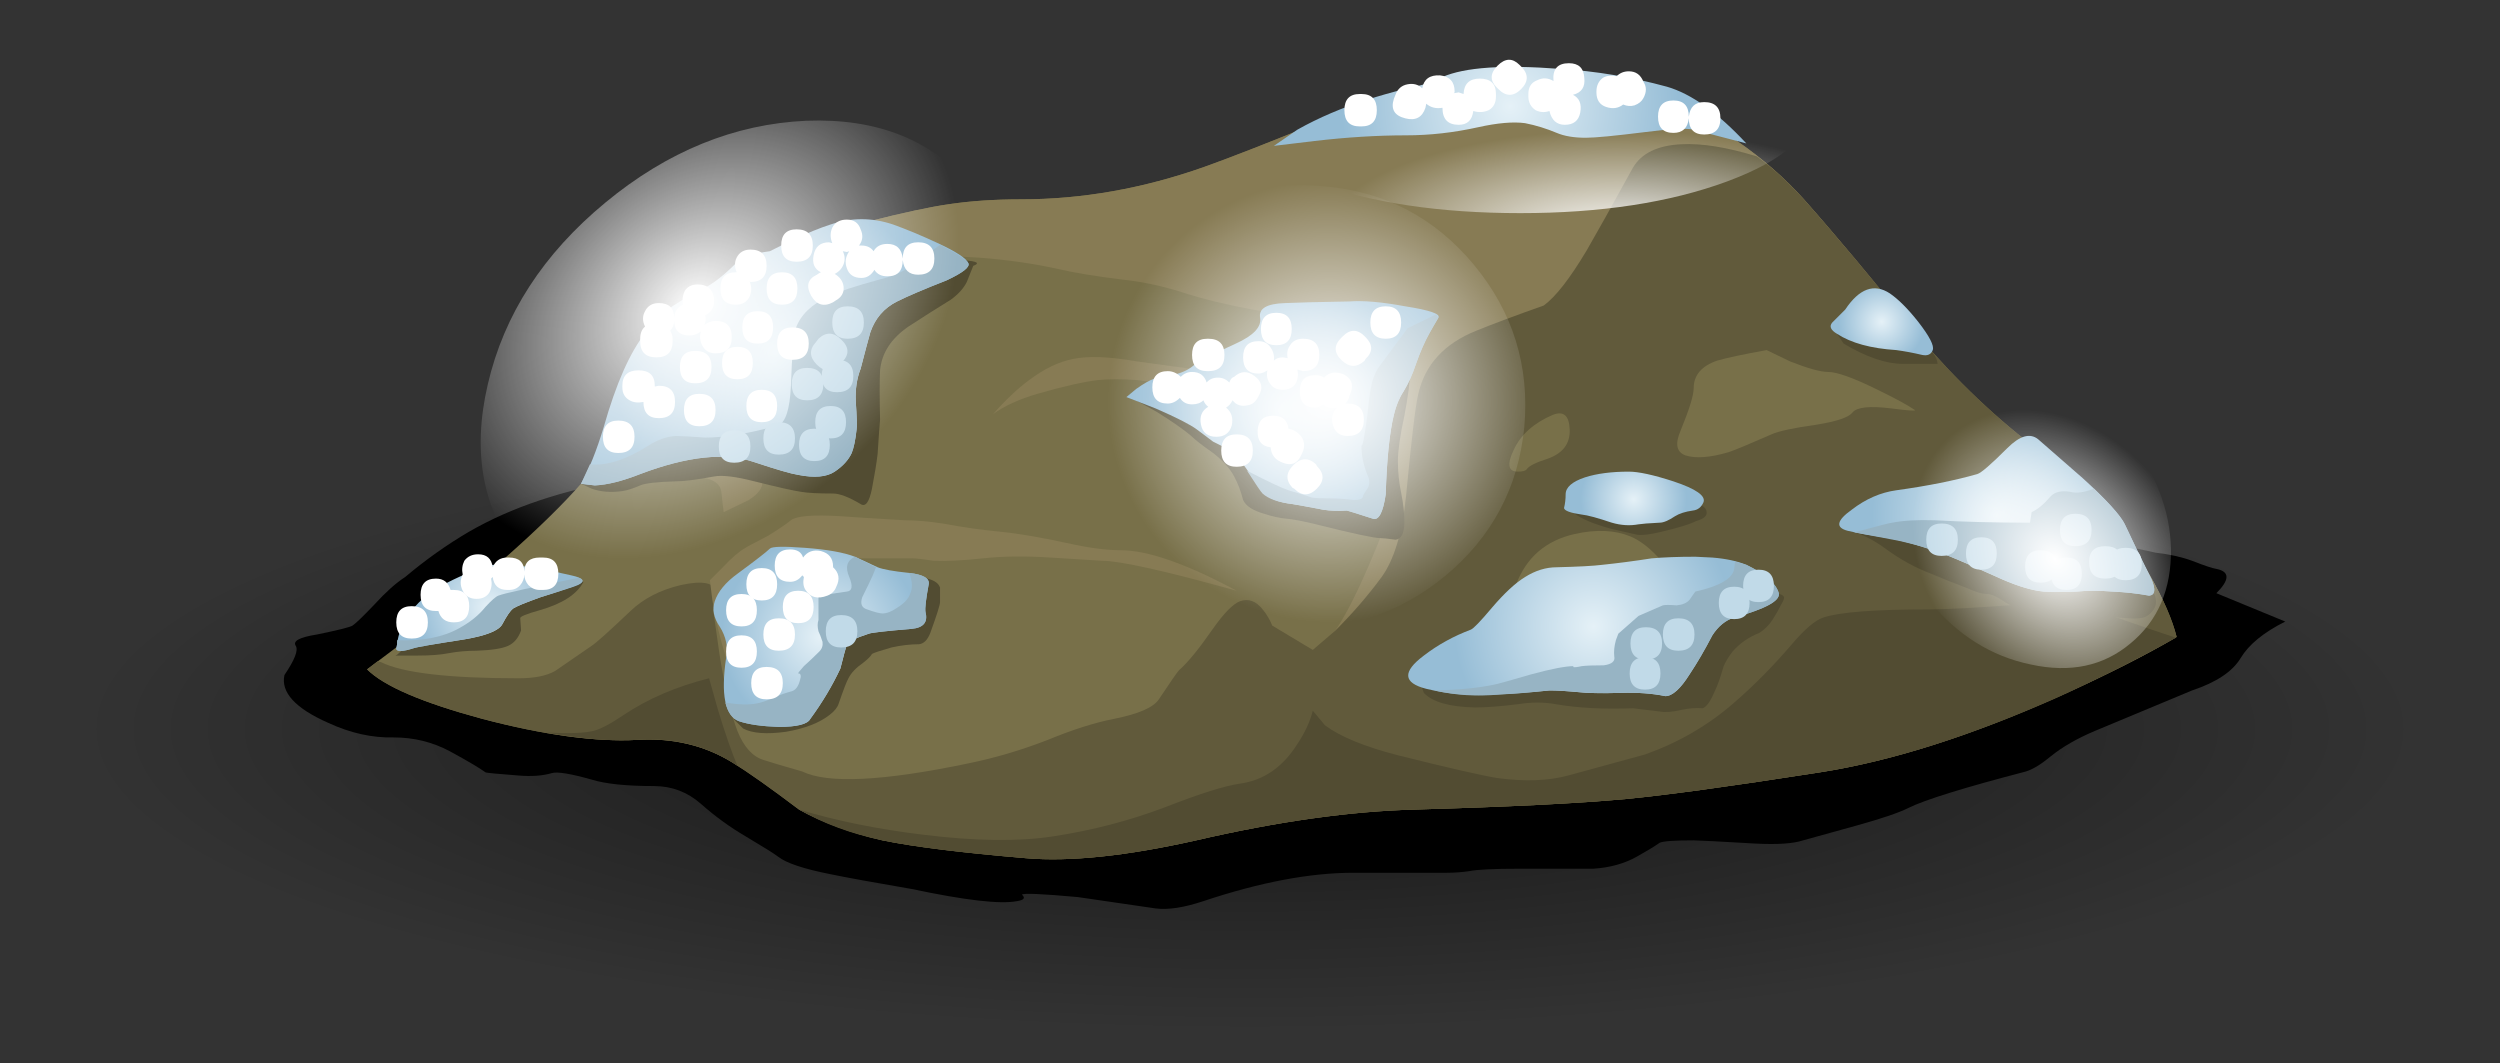 <?xml version="1.0" encoding="iso-8859-1"?>
<!-- Generator: Adobe Illustrator 15.1.0, SVG Export Plug-In . SVG Version: 6.00 Build 0)  -->
<!DOCTYPE svg PUBLIC "-//W3C//DTD SVG 1.1//EN" "http://www.w3.org/Graphics/SVG/1.1/DTD/svg11.dtd">
<svg version="1.1" id="flash0.ai" xmlns="http://www.w3.org/2000/svg" xmlns:xlink="http://www.w3.org/1999/xlink" x="0px" y="0px"
	 width="154.25px" height="65.6px" viewBox="0 0 154.25 65.6" style="enable-background:new 0 0 154.25 65.6;" xml:space="preserve"
	>
<rect x="0" y="0" width="154.25" height="65.6" fill="#333333" stroke="none"/>
<symbol  id="flash0.ai_x5F_17_x2F_Layer_114_x2F__x3C_Path_x3E_" viewBox="0 -41.25 154.25 41.25">
	<g id="Layer_1_2_">
		
			<radialGradient id="SVGID_1_" cx="77.125" cy="-20.625" r="72.322" gradientTransform="matrix(1 0 0 -0.258 0 -25.945)" gradientUnits="userSpaceOnUse">
			<stop  offset="0" style="stop-color:#000000;stop-opacity:0.62"/>
			<stop  offset="1" style="stop-color:#000000;stop-opacity:0"/>
		</radialGradient>
		<path style="fill-rule:evenodd;clip-rule:evenodd;fill:url(#SVGID_1_);" d="M154.25-20.65c0-5.7-7.533-10.567-22.6-14.6
			c-15.066-4-33.25-6-54.55-6c-21.3,0-39.467,2-54.5,6C7.533-31.217,0-26.35,0-20.65c0,5.7,7.533,10.566,22.6,14.6
			C37.633-2.017,55.8,0,77.1,0c21.3,0,39.483-2.017,54.55-6.05C146.717-10.083,154.25-14.95,154.25-20.65z"/>
	</g>
</symbol>
<symbol  id="flash0.ai_x5F_17_x2F_Layer_114_x2F__x3C_Path_x3E__x5F_0" viewBox="0.014 -27.28 123.486 27.265">
	<g id="Layer_1_3_">
		<path style="fill-rule:evenodd;clip-rule:evenodd;" d="M109.95-4.1c1.9-0.4,3.75-0.8,5.55-1.2c0.867-0.1,1.617-0.267,2.25-0.5
			c0.767-0.3,1.267-0.467,1.5-0.5c0.833-0.167,0.833-0.667,0-1.5l4.25-1.75c-1.333-0.667-2.25-1.417-2.75-2.25
			c-0.5-0.833-1.5-1.5-3-2l-6-2.5c-1.1-0.467-2-0.983-2.7-1.55c-0.6-0.5-1.117-0.816-1.55-0.95c-3.833-1-6.25-1.75-7.25-2.25
			c-0.6-0.3-1.683-0.667-3.25-1.1c-2.033-0.567-3.117-0.867-3.25-0.9c-0.6-0.2-1.567-0.267-2.9-0.2c-2.3,0.133-3.583,0.2-3.85,0.2
			c-1.2,0-1.9-0.05-2.1-0.15c-0.333-0.233-0.8-0.517-1.4-0.85c-0.767-0.434-1.667-0.684-2.7-0.75h-4.55c-1.6,0-2.633-0.05-3.1-0.15
			c-0.467-0.066-0.933-0.1-1.4-0.1H66c-2.667,0-5.75-0.583-9.25-1.75c-1.2-0.4-2.183-0.55-2.95-0.45l-4.8,0.7
			c-2.2,0.2-3.35,0.25-3.45,0.15c0.233-0.2,0.133-0.333-0.3-0.4c-1.033-0.2-3.2,0.05-6.5,0.75c-2.333,0.4-3.983,0.7-4.95,0.9
			c-1.7,0.333-2.8,0.7-3.3,1.1c-0.267,0.2-0.933,0.617-2,1.25c-0.967,0.566-1.883,1.233-2.75,2c-0.833,0.733-1.8,1.1-2.9,1.1
			c-1.7,0-2.983,0.133-3.85,0.4c-1.3,0.367-2.117,0.5-2.45,0.4c-0.566-0.167-1.25-0.217-2.05-0.15c-1.333,0.1-2.017,0.167-2.05,0.2
			c-0.367,0.267-1.1,0.7-2.2,1.3C9.183-16.983,8.033-16.7,6.8-16.7c-1.333-0.033-2.683,0.267-4.05,0.9
			c-2.033,0.9-2.933,1.883-2.7,2.95c0.633,0.934,0.867,1.533,0.7,1.8c-0.2,0.3,0.233,0.533,1.3,0.7c1.3,0.267,2.034,0.45,2.2,0.55
			C4.45-9.667,4.9-9.233,5.6-8.5c0.7,0.767,1.333,1.333,1.9,1.7c1.267,1.066,2.583,2,3.95,2.8c2.6,1.5,5.783,2.567,9.55,3.2
			c3.9,0.633,6.5,0.883,7.8,0.75c1.1-0.1,3.6-0.534,7.5-1.3c3.6-0.533,8.817-0.717,15.65-0.55C55.817-1.8,61.5-1.6,69-1.3
			c5.033,0.133,9.333,0.117,12.9-0.05c3-0.1,7.867-0.417,14.6-0.95C101.667-2.7,106.15-3.3,109.95-4.1z"/>
	</g>
</symbol>
<symbol  id="flash0.ai_x5F_17_x2F_Layer_114_x2F__x3C_Path_x3E__x5F_1" viewBox="0 -13.15 36 13.15">
	<g id="Layer_1_6_">
		
			<radialGradient id="SVGID_2_" cx="-50.758" cy="-16242.58" r="6.575" gradientTransform="matrix(0.002 -1 -2.738 -0.004 -44448.199 -130.454)" gradientUnits="userSpaceOnUse">
			<stop  offset="0" style="stop-color:#FFFFFF"/>
			<stop  offset="1" style="stop-color:#FFFFFF;stop-opacity:0"/>
		</radialGradient>
		<path style="fill-rule:evenodd;clip-rule:evenodd;fill:url(#SVGID_2_);" d="M18-13.15c-4.967,0-9.2,0.633-12.7,1.9
			C1.767-9.983,0-8.433,0-6.6c0,1.833,1.75,3.383,5.25,4.65C8.783-0.65,13.033,0,18,0c5,0,9.25-0.633,12.75-1.9S36-4.717,36-6.55
			c0-1.8-1.75-3.35-5.25-4.65C27.217-12.5,22.967-13.15,18-13.15z"/>
	</g>
</symbol>
<symbol  id="flash0.ai_x5F_17_x2F_Layer_114_x2F__x3C_Path_x3E__x5F_2" viewBox="0.027 -27.311 27.284 27.284">
	<g id="Layer_1_5_">
		
			<radialGradient id="SVGID_3_" cx="-3324.548" cy="-9215.1" r="13.636" gradientTransform="matrix(0.637 -0.771 -0.771 -0.637 -4971.941 -8446.595)" gradientUnits="userSpaceOnUse">
			<stop  offset="0" style="stop-color:#FFFFFF"/>
			<stop  offset="1" style="stop-color:#FFFFFF;stop-opacity:0"/>
		</radialGradient>
		<path style="fill-rule:evenodd;clip-rule:evenodd;fill:url(#SVGID_3_);" d="M22.35-24.15c-2.934-2.4-6.267-3.434-10-3.1
			c-3.733,0.367-6.8,2-9.2,4.9c-2.4,2.934-3.417,6.267-3.05,10c0.333,3.733,1.95,6.8,4.85,9.2c2.9,2.4,6.233,3.417,10,3.05
			c3.733-0.333,6.8-1.95,9.2-4.85c2.4-2.9,3.434-6.233,3.1-10C26.883-18.683,25.25-21.75,22.35-24.15z"/>
	</g>
</symbol>
<symbol  id="flash0.ai_x5F_17_x2F_Layer_114_x2F__x3C_Path_x3E__x5F_3" viewBox="-0.041 -31.119 32.808 31.133">
	<g id="Layer_1_4_">
		
			<radialGradient id="SVGID_4_" cx="-3321.259" cy="-9215.147" r="13.632" gradientTransform="matrix(0.637 -0.771 -1.017 -0.841 -7243.028 -10322.035)" gradientUnits="userSpaceOnUse">
			<stop  offset="0" style="stop-color:#FFFFFF"/>
			<stop  offset="1" style="stop-color:#FFFFFF;stop-opacity:0"/>
		</radialGradient>
		<path style="fill-rule:evenodd;clip-rule:evenodd;fill:url(#SVGID_4_);" d="M25.05-26.1c-3.833-3.167-7.95-4.833-12.35-5
			c-4.4-0.2-7.8,1.15-10.2,4.05c-2.4,2.933-3.1,6.533-2.1,10.8c1,4.3,3.417,8.033,7.25,11.2C11.483-1.883,15.617-0.2,20.05,0
			c4.4,0.167,7.8-1.2,10.2-4.1s3.083-6.5,2.05-10.8C31.3-19.2,28.883-22.933,25.05-26.1z"/>
	</g>
</symbol>
<symbol  id="flash0.ai_x5F_17_x2F_Layer_114_x2F__x3C_Path_x3E__x5F_4" viewBox="-0.001 -18.421 17.652 18.421">
	<g id="Layer_1_7_">
		
			<radialGradient id="SVGID_5_" cx="-3330.766" cy="-9219.264" r="9.971" gradientTransform="matrix(0.637 -0.771 -0.612 -0.505 -3510.01 -7235.363)" gradientUnits="userSpaceOnUse">
			<stop  offset="0" style="stop-color:#FFFFFF"/>
			<stop  offset="1" style="stop-color:#FFFFFF;stop-opacity:0"/>
		</radialGradient>
		<path style="fill-rule:evenodd;clip-rule:evenodd;fill:url(#SVGID_5_);" d="M15.15-16.9c-1.667-1.4-3.717-1.833-6.15-1.3
			c-2.433,0.5-4.533,1.817-6.3,3.95C0.967-12.117,0.067-9.817,0-7.35C-0.033-4.85,0.783-2.9,2.45-1.5c1.7,1.367,3.767,1.8,6.2,1.3
			c2.434-0.5,4.517-1.816,6.25-3.95c1.767-2.133,2.684-4.434,2.75-6.9C17.683-13.55,16.85-15.5,15.15-16.9z"/>
	</g>
</symbol>
<g>
	<g>
		
			<use xlink:href="#flash0.ai_x5F_17_x2F_Layer_114_x2F__x3C_Path_x3E_"  width="154.25" height="41.25" y="-41.25" transform="matrix(1 0 0 -1 0 24.35)" style="overflow:visible;opacity:0.629;enable-background:new    ;"/>
	</g>
	<g>
		
			<use xlink:href="#flash0.ai_x5F_17_x2F_Layer_114_x2F__x3C_Path_x3E__x5F_0"  width="123.486" height="27.265" x="0.014" y="-27.28" transform="matrix(1 0 0 -1 17.5 28.8)" style="overflow:visible;opacity:0.141;enable-background:new    ;"/>
	</g>
	<g>
		<path style="fill-rule:evenodd;clip-rule:evenodd;fill:#787049;" d="M127.3,42.85c-5.533,2.5-10.533,4.101-15,4.801
			c-5.533,0.866-9.533,1.416-12,1.649c-2.866,0.267-7.2,0.483-13,0.65c-3.967,0.1-8.467,0.733-13.5,1.899
			c-4.3,0.967-7.8,1.334-10.5,1.101c-3.933-0.334-6.883-0.7-8.85-1.101c-1.9-0.433-3.617-1.066-5.15-1.899
			c-1.767-1.334-3.133-2.3-4.1-2.9c-1.733-1.066-3.7-1.533-5.9-1.399c-2.566,0.133-5.75-0.301-9.55-1.301
			c-3.7-1-6.067-2.017-7.1-3.05c2.167-1.6,4.417-3.383,6.75-5.35c4.667-3.967,7.417-6.85,8.25-8.65c1.233-2.7,2.233-4.583,3-5.65
			c1.233-1.7,2.9-3.15,5-4.35c1.567-0.867,2.983-1.683,4.25-2.45c0.733-0.367,1.983-0.767,3.75-1.2c2.1-0.533,3.733-0.883,4.9-1.05
			c1.333-0.2,2.817-0.3,4.45-0.3c3.767,0,7.533-0.667,11.3-2c1.5-0.533,3.767-1.417,6.8-2.65c2.467-1,3.983-1.566,4.551-1.7
			C86.75,5.75,90.533,5.2,97,4.3l5.05,1.6c3.8,1.633,6.884,3.767,9.25,6.4c1.9,2.133,4.233,4.917,7,8.35
			c2.4,2.833,4.967,5.267,7.7,7.3c2.767,2.1,4.983,4.617,6.65,7.55c0.833,1.467,1.383,2.733,1.649,3.8
			C132.434,40.4,130.1,41.583,127.3,42.85z"/>
		<path style="fill-rule:evenodd;clip-rule:evenodd;fill:#877B54;" d="M111.3,12.3c1.267,1.434,2.733,3.167,4.4,5.2
			c-0.101,0.1-1.367,1.117-3.8,3.05c-1.667,1.333-2.801,2.467-3.4,3.4c-0.9,1.367-3.816,4.133-8.75,8.3
			C94.184,36.783,90.6,39.733,89,41.1c-2.1,1.834-4.717,2.483-7.85,1.95c-1.101-0.2-1.884-0.483-2.351-0.85
			c-0.434-0.367-0.267-0.617,0.5-0.75c1.334-0.2,2.65-1.533,3.95-4c0.7-1.334,1.5-3.167,2.4-5.5c0.466-1,0.633-2.117,0.5-3.35
			c-0.233-2.533-0.351-3.917-0.351-4.15c0-2.8-0.883-4.3-2.649-4.5c-4.4-0.5-7.734-1.117-10-1.85c-1.333-0.434-2.633-0.717-3.9-0.85
			c-1.633-0.2-2.95-0.417-3.95-0.65c-1.5-0.333-3.117-0.567-4.85-0.7c-2.434-0.133-4.65-0.283-6.65-0.45
			c-2.2-0.167-4.783,0.367-7.75,1.6c1.4-0.8,2.7-1.55,3.9-2.25c0.733-0.333,1.966-0.716,3.7-1.15c2.1-0.533,3.733-0.883,4.9-1.05
			c1.333-0.2,2.817-0.3,4.45-0.3c3.767,0,7.533-0.667,11.3-2c1.5-0.533,3.767-1.417,6.8-2.65c2.467-1,3.983-1.566,4.551-1.7
			C86.75,5.75,90.533,5.2,97,4.3l5.05,1.6C105.85,7.533,108.934,9.667,111.3,12.3z"/>
		<path style="fill-rule:evenodd;clip-rule:evenodd;fill:#615A3B;" d="M126,27.95c2.767,2.1,4.983,4.617,6.65,7.55
			c0.833,1.467,1.383,2.733,1.649,3.8c-1.866,1.101-4.2,2.283-7,3.55c-5.533,2.5-10.533,4.101-15,4.801
			c-5.533,0.866-9.533,1.416-12,1.649c-2.866,0.267-7.2,0.483-13,0.65c-3.967,0.1-8.467,0.733-13.5,1.899
			c-4.3,0.967-7.8,1.334-10.5,1.101c-3.933-0.334-6.883-0.7-8.85-1.101c-1.9-0.433-3.617-1.066-5.15-1.899
			c-1.767-1.334-3.133-2.3-4.1-2.9c-1.733-1.066-3.7-1.533-5.9-1.399c-2.566,0.133-5.75-0.301-9.55-1.301
			c-3.7-1-6.067-2.017-7.1-3.05l0.65-0.5l0.2,0.05c1.333,0.667,4.167,1,8.5,1c0.967,0,1.717-0.149,2.25-0.449
			c0.767-0.534,1.517-1.051,2.25-1.551c0.267-0.166,1.067-0.883,2.4-2.149c0.8-0.767,1.833-1.3,3.1-1.601
			c1.367-0.3,2.1-0.149,2.2,0.45c0.066,0.334,0,0.684-0.2,1.05l0.4,2.801c0.333,2.1,0.7,3.666,1.1,4.699
			c0.4,1,0.95,1.601,1.65,1.801c0.4,0.133,1.184,0.366,2.35,0.699c1.567,0.767,4.983,0.601,10.25-0.5
			c1.633-0.333,3.267-0.816,4.9-1.449c1.533-0.634,2.9-1.067,4.1-1.301c1.5-0.3,2.417-0.699,2.75-1.199
			c0.733-1.101,1.15-1.7,1.25-1.801c0.533-0.466,1.217-1.3,2.05-2.5c0.7-1,1.267-1.583,1.7-1.75c0.533-0.199,1.017-0.017,1.45,0.551
			c0.233,0.3,0.416,0.616,0.55,0.949l2.5,1.5l1.4-1.199c1.066-1.067,2.017-2.167,2.85-3.301c0.767-1.066,1.267-2.716,1.5-4.95
			c0.333-3.5,0.583-5.6,0.75-6.3c0.4-1.833,1.6-3.15,3.6-3.95c1.067-0.433,2.45-0.95,4.15-1.55c0.733-0.533,1.616-1.667,2.65-3.4
			c0.6-1.034,1.55-2.733,2.85-5.1c0.533-0.9,1.533-1.383,3-1.45c1.267-0.066,2.816,0.184,4.65,0.75
			c0.966,0.7,1.933,1.583,2.899,2.65c1.9,2.133,4.233,4.917,7,8.35C120.7,23.483,123.267,25.917,126,27.95z"/>
		<g>
			<path style="fill-rule:evenodd;clip-rule:evenodd;fill:#524C32;" d="M129.25,37.6c0.934,0.367,2.6,0.95,5,1.75
				c-2.533,1.4-5.017,2.65-7.45,3.75c-5.366,2.367-10.2,3.884-14.5,4.551c-5.533,0.866-9.533,1.416-12,1.649
				c-2.866,0.267-7.2,0.483-13,0.65c-3.967,0.1-8.467,0.733-13.5,1.899c-4.3,0.967-7.8,1.334-10.5,1.101
				c-4-0.334-6.95-0.7-8.85-1.101c-1.934-0.399-3.65-1.033-5.15-1.899c2.333,0.7,4.883,1.217,7.65,1.55
				c3.233,0.4,5.917,0.434,8.05,0.1c2.4-0.366,4.7-0.966,6.9-1.8c2.133-0.833,3.667-1.316,4.6-1.45
				c1.467-0.199,2.65-1.017,3.55-2.449c0.467-0.7,0.783-1.384,0.95-2.051l0.75,0.9c0.934,0.7,2.434,1.316,4.5,1.85
				c3.066,0.767,5.1,1.233,6.1,1.4c1.7,0.233,3.167,0.184,4.4-0.15c3.033-0.833,4.616-1.267,4.75-1.3c2.066-0.733,3.9-1.8,5.5-3.2
				c1.233-1.066,2.434-2.283,3.6-3.649c0.767-0.9,1.4-1.434,1.9-1.601c1-0.333,3.167-0.5,6.5-0.5c1.1,0,2.967-0.1,5.6-0.3
				C126.9,37.2,128.45,37.3,129.25,37.6z"/>
			<path style="fill-rule:evenodd;clip-rule:evenodd;fill:#524C32;" d="M43.75,41.85l0.55,1.95c0.434,1.434,0.833,2.584,1.2,3.45
				c-1.833-1.233-3.9-1.767-6.2-1.6c-1.466,0.1-3.316-0.051-5.55-0.45c1.367,0.066,2.317,0.033,2.85-0.101
				c0.433-0.1,1.066-0.433,1.9-1C40,43.1,41.75,42.35,43.75,41.85z"/>
		</g>
		<path style="fill-rule:evenodd;clip-rule:evenodd;fill:#877B54;" d="M43.3,27.8c0.333-0.1,0.534-0.15,0.6-0.15
			c0.233,0.1,0.65,0.15,1.25,0.15c0.633,0,0.934,0.05,0.9,0.15c-0.1,0.333,0.1,0.716,0.6,1.15c0.633,0.566,0.483,1.15-0.45,1.75
			l-1.55,0.75l-0.15-1.3c-0.1-0.566-0.717-0.867-1.85-0.9c-1.667,0.1-3.05,0.167-4.15,0.2L43.3,27.8z"/>
		<path style="fill-rule:evenodd;clip-rule:evenodd;fill:#877B54;" d="M60.65,34.45c-1.233,0.133-2.25,0.184-3.05,0.149
			c-0.633-0.1-1.067-0.149-1.3-0.149h-5.8c-1.8,0-3.1,0.25-3.9,0.75L46,35.95c-0.367,0.133-0.5,1.483-0.4,4.05
			c0.033,1.3,0.1,2.566,0.2,3.8l-1-3.2c-0.4-1.3-0.683-2.5-0.85-3.6l-0.15-1.2l0.8-0.8c0.566-0.6,1.033-1,1.4-1.2
			c0.033-0.033,0.5-0.283,1.4-0.75c0.6-0.367,1.067-0.683,1.4-0.95c0.333-0.267,1.35-0.35,3.05-0.25
			c0.933,0.066,2.25,0.15,3.95,0.25c0.7,0,1.483,0.066,2.35,0.2c1.267,0.233,2.434,0.4,3.5,0.5c1.067,0.1,2.45,0.334,4.15,0.7
			c1.333,0.3,2.45,0.45,3.35,0.45c1.667,0,4.05,0.833,7.15,2.5C71.867,35.217,69.1,34.6,68,34.6L64.8,34.4
			C63.233,34.3,61.85,34.316,60.65,34.45z"/>
		<path style="fill-rule:evenodd;clip-rule:evenodd;fill:#877B54;" d="M70.15,22.3l9.5,1.3c1.166,0.233-0.117,0.35-3.851,0.35
			c-1.133,0-2.216-0.067-3.25-0.2c-1.033-0.133-1.833-0.233-2.4-0.3c-0.933-0.067-1.733-0.067-2.4,0
			c-0.867,0.1-2.117,0.383-3.75,0.85c-1.135,0.335-2.043,0.752-2.725,1.25c0.759-0.865,1.501-1.564,2.225-2.1
			c0.933-0.7,1.833-1.133,2.7-1.3C67.133,21.95,68.45,22,70.15,22.3z"/>
		<path style="fill-rule:evenodd;clip-rule:evenodd;fill:#787049;" d="M109,21.6l1.45,0.7c1.1,0.434,1.883,0.65,2.35,0.65
			c0.533,0,1.517,0.35,2.95,1.05c1.167,0.567,1.967,1,2.4,1.3c0.066,0.067-0.417,0.034-1.45-0.1c-1.334-0.167-2.134-0.083-2.4,0.25
			c-0.233,0.3-0.967,0.55-2.2,0.75c-1.433,0.2-2.366,0.4-2.8,0.6c-1.366,0.6-2.25,0.967-2.649,1.1c-1.134,0.333-2.017,0.4-2.65,0.2
			c-0.566-0.2-0.667-0.717-0.3-1.55c0.533-1.3,0.8-2.167,0.8-2.6c0-0.8,0.483-1.367,1.45-1.7
			C106.517,22.083,107.533,21.867,109,21.6z"/>
		<path style="fill-rule:evenodd;clip-rule:evenodd;fill:#787049;" d="M97.15,32.95c1.333-0.3,2.483-0.25,3.449,0.149
			c0.634,0.267,1.267,0.767,1.9,1.5c0.4,0.467,0.116,0.817-0.85,1.051c-1.667,0.433-2.617,0.699-2.851,0.8
			c-0.566,0.3-1.1,0.467-1.6,0.5c-0.434,0-0.834,0.116-1.2,0.35c-0.5,0.267-1.116,0.533-1.85,0.8l-1,0.351
			c-0.034-0.767,0.1-1.566,0.399-2.4C94.184,34.384,95.384,33.35,97.15,32.95z"/>
		<path style="fill-rule:evenodd;clip-rule:evenodd;fill:#787049;" d="M95.8,25.6c0.667-0.267,1.017,0.033,1.05,0.9
			c0.034,0.867-0.416,1.467-1.35,1.8c-0.733,0.233-1.167,0.45-1.3,0.65c-0.066,0.1-0.25,0.15-0.55,0.15
			c-0.601,0-0.684-0.45-0.25-1.35C93.833,26.817,94.634,26.1,95.8,25.6z"/>
	</g>
	<g>
		<path style="fill-rule:evenodd;clip-rule:evenodd;fill:#524C32;" d="M41.9,22.85c1.133-1.233,2.434-2.217,3.9-2.95
			c4.967-2.467,8.95-3.75,11.95-3.85c1.467-0.033,2.3,0.017,2.5,0.15c0.067,0.066,0,0.133-0.2,0.2l-0.4,1
			c-0.2,0.4-0.533,0.767-1,1.1c-0.867,0.533-1.733,1.083-2.6,1.65c-1.066,0.733-1.65,1.633-1.75,2.7c-0.033,0.633-0.033,1.65,0,3.05
			c-0.033,0.333-0.083,1.033-0.15,2.1c-0.066,0.567-0.183,1.283-0.35,2.15c-0.167,0.833-0.4,1.15-0.7,0.95
			c-0.733-0.434-1.3-0.65-1.7-0.65c-0.9,0-1.55-0.034-1.95-0.1c-0.467-0.067-1.434-0.283-2.9-0.65c-1.167-0.3-2-0.4-2.5-0.3
			c-1.066,0.2-1.867,0.3-2.4,0.3c-1.133,0.033-1.85,0.117-2.15,0.25c-0.467,0.2-0.833,0.316-1.1,0.35c-0.7,0.1-1.333,0.05-1.9-0.15
			l-0.65-0.3l3.65-4.05C40.033,25.233,40.833,24.25,41.9,22.85z"/>
		<path style="fill-rule:evenodd;clip-rule:evenodd;fill:#524C32;" d="M31.8,36.2c1.9-0.5,3.3-0.601,4.2-0.3
			c-0.4,0.767-1.3,1.35-2.7,1.75c-0.833,0.233-1.233,0.399-1.2,0.5c0.033,0.466,0.05,0.716,0.05,0.75
			c-0.167,0.466-0.433,0.783-0.8,0.949c-0.367,0.167-1.017,0.267-1.95,0.301c-0.6,0-1.167,0.05-1.7,0.149
			c-0.5,0.101-1.15,0.15-1.95,0.15c-0.833,0-1.283,0-1.35,0l0.1-0.05c0.6-0.567,1.4-1.217,2.4-1.95
			c0.867-0.601,1.517-1.017,1.95-1.25C29.55,36.866,30.533,36.533,31.8,36.2z"/>
		<path style="fill-rule:evenodd;clip-rule:evenodd;fill:#524C32;" d="M52.2,35.6c1.833-0.233,3.433-0.216,4.8,0.051
			c0.567,0.1,0.9,0.3,1,0.6c0,0.033,0,0.333,0,0.9c0,0.166-0.2,0.8-0.6,1.899c-0.167,0.434-0.4,0.667-0.7,0.7
			c-0.534,0-1.1,0.066-1.7,0.2c-0.7,0.2-1.1,0.333-1.2,0.399c-0.066,0.134-0.25,0.317-0.55,0.551c-0.433,0.3-0.733,0.616-0.9,0.949
			c-0.1,0.167-0.3,0.684-0.6,1.551c-0.067,0.233-0.25,0.466-0.55,0.699c-0.633,0.5-1.534,0.851-2.7,1.051
			c-1.2,0.166-2.083,0.1-2.65-0.2L45.3,44.4c0.467-1.967,1.167-4.034,2.1-6.2C48,36.8,49.6,35.934,52.2,35.6z"/>
		<path style="fill-rule:evenodd;clip-rule:evenodd;fill:#524C32;" d="M82.2,22.85c0.733-0.333,1.666-0.817,2.8-1.45
			c1.333-0.7,2-0.183,2,1.55c0,0.566-0.116,1.466-0.35,2.7c-0.267,1.233-0.4,2.167-0.4,2.8c0,0.667,0.066,1.316,0.2,1.95
			c0.133,0.667,0.2,1.267,0.2,1.8c0,0.7-0.184,1.066-0.551,1.1c-0.466-0.066-0.783-0.1-0.949-0.1c-0.367,0-1.617-0.267-3.75-0.8
			c-0.934-0.233-1.617-0.367-2.051-0.4c-0.399-0.033-0.85-0.133-1.35-0.3c-0.7-0.2-1.133-0.483-1.3-0.85
			c-0.133-0.533-0.317-1.017-0.55-1.45c-0.267-0.5-0.7-0.983-1.3-1.45c-0.667-0.467-1.117-0.817-1.35-1.05
			c-0.467-0.4-1.183-0.9-2.15-1.5L70,24.65l8.65-0.7C79.717,23.85,80.9,23.483,82.2,22.85z"/>
		<path style="fill-rule:evenodd;clip-rule:evenodd;fill:#524C32;" d="M91,43.65c-1.566-0.034-2.616-0.334-3.15-0.9l-0.3-0.85
			l1.5-0.5c0.4-0.134,1.184-0.301,2.351-0.5c1-0.167,1.75-0.367,2.25-0.601c4-1.934,6.8-2.934,8.399-3
			c0.667-0.033,1.8-0.166,3.4-0.399c1.5-0.233,2.566-0.351,3.2-0.351c0.833,0,1.3,0.084,1.399,0.25
			c0.066,0.066,0.017,0.233-0.149,0.5c-0.167,0.334-0.317,0.601-0.45,0.8c-0.233,0.4-0.533,0.717-0.9,0.95
			c-0.666,0.267-1.217,0.65-1.649,1.15c-0.233,0.3-0.417,0.6-0.551,0.899c-0.199,0.7-0.383,1.217-0.55,1.551
			c-0.267,0.633-0.517,0.983-0.75,1.05c-0.399-0.033-0.833,0-1.3,0.1c-0.566,0.134-1.017,0.167-1.35,0.101
			c-0.801-0.101-1.351-0.167-1.65-0.2c-1.833,0.066-3.417-0.017-4.75-0.25c-0.733-0.134-1.517-0.134-2.35,0
			C92.583,43.583,91.7,43.65,91,43.65z"/>
		<path style="fill-rule:evenodd;clip-rule:evenodd;fill:#524C32;" d="M96.75,31.15l3.65-0.35c1.666-0.133,3-0.083,4,0.15
			c0.6,0.167,0.899,0.383,0.899,0.65c0.033,0.233-0.184,0.417-0.649,0.55c-0.4,0.2-1.101,0.417-2.101,0.65
			c-0.666,0.167-1.166,0.233-1.5,0.2l-1.55-0.35c-1.134-0.3-1.934-0.633-2.4-1L96.75,31.15z"/>
		<path style="fill-rule:evenodd;clip-rule:evenodd;fill:#524C32;" d="M129.4,34.15c1.6,0.267,2.566,0.6,2.899,1
			c0.233,0.267,0.4,0.683,0.5,1.25c0.4,0.699,0.267,1.25-0.399,1.649c-0.233,0.101-0.567,0.134-1,0.101
			c-0.9-0.067-1.65-0.101-2.25-0.101c-1.101,0-2.067-0.033-2.9-0.1c-1-0.033-1.95-0.367-2.85-1c-0.334-0.2-0.601-0.3-0.801-0.3
			c-0.3,0-0.699-0.117-1.199-0.351c-0.967-0.366-1.717-0.666-2.25-0.899c-0.967-0.367-1.884-0.867-2.75-1.5
			c-0.534-0.4-1.084-0.717-1.65-0.95l-0.75-0.2l1.05-0.15c0.767-0.133,1.417-0.2,1.95-0.2c0.833,0,2.017,0.167,3.55,0.5
			C123.65,33.2,126.6,33.616,129.4,34.15z"/>
		<path style="fill-rule:evenodd;clip-rule:evenodd;fill:#524C32;" d="M113.75,21.2l-0.4-0.6l2.4,0.05c0.366,0,0.85,0,1.45,0
			c0.5,0.033,0.95,0.2,1.35,0.5c0.634,0.434,0.967,0.867,1,1.3H117.4C116.366,22.45,115.15,22.033,113.75,21.2z"/>
	</g>
	<g>
		
			<radialGradient id="SVGID_6_" cx="47.807" cy="21.737" r="10.239" gradientTransform="matrix(1 0 0 -1 0 43.475)" gradientUnits="userSpaceOnUse">
			<stop  offset="0" style="stop-color:#E5F1F7"/>
			<stop  offset="1" style="stop-color:#96BDD6"/>
		</radialGradient>
		<path style="fill-rule:evenodd;clip-rule:evenodd;fill:url(#SVGID_6_);" d="M47.5,15.5l1.3-0.65c1-0.467,1.817-0.8,2.45-1
			c1.267-0.434,2.55-0.434,3.85,0c0.833,0.3,1.717,0.667,2.65,1.1c1.233,0.566,1.9,1,2,1.3c0.1,0.233-0.35,0.583-1.35,1.05
			c-1.367,0.534-2.383,0.967-3.05,1.3c-0.8,0.4-1.35,1.033-1.65,1.9c-0.133,0.467-0.333,1.217-0.6,2.25
			c-0.233,0.6-0.333,1.267-0.3,2c0.067,1,0.083,1.583,0.05,1.75c-0.067,0.633-0.167,1.117-0.3,1.45c-0.2,0.433-0.55,0.816-1.05,1.15
			c-0.5,0.333-1.25,0.4-2.25,0.2c-0.433-0.066-1.35-0.333-2.75-0.8c-1.767-0.6-4.1-0.35-7,0.75c-1.1,0.433-2.033,0.667-2.8,0.7
			l-0.85-0.1c0.5-0.9,0.967-2.067,1.4-3.5c0.767-2.7,1.633-4.65,2.6-5.85c0.533-0.633,0.967-1.083,1.3-1.35
			c0.4-0.333,1.184-0.8,2.35-1.4c0.567-0.3,1.183-0.783,1.85-1.45C45.75,15.9,46.467,15.633,47.5,15.5z"/>
		
			<radialGradient id="SVGID_7_" cx="79.1" cy="25.35" r="8.305" gradientTransform="matrix(1 0 0 -1 0 50.7)" gradientUnits="userSpaceOnUse">
			<stop  offset="0" style="stop-color:#E5F1F7"/>
			<stop  offset="1" style="stop-color:#96BDD6"/>
		</radialGradient>
		<path style="fill-rule:evenodd;clip-rule:evenodd;fill:url(#SVGID_7_);" d="M83.25,18.6c0.866-0.067,2.017,0.033,3.45,0.3
			c1.5,0.233,2.184,0.467,2.05,0.7c-0.2,0.333-0.384,0.65-0.55,0.95c-0.3,0.534-0.584,1.184-0.851,1.95
			c-0.199,0.6-0.449,1.15-0.75,1.65c-0.267,0.4-0.466,0.883-0.6,1.45c-0.267,1.1-0.434,2.733-0.5,4.9
			c-0.167,1.133-0.434,1.633-0.8,1.5c-1.033-0.333-1.566-0.5-1.601-0.5c-0.533,0.033-1.017,0.017-1.449-0.05
			c-0.867-0.167-1.5-0.284-1.9-0.35c-0.866-0.1-1.483-0.35-1.85-0.75c-0.4-0.567-0.75-1.067-1.05-1.5
			c-0.367-0.533-0.8-0.95-1.3-1.25l-0.7-0.35l-1-0.75c-0.4-0.3-1.25-0.733-2.55-1.3l-1.8-0.7l0.6-0.5
			c0.467-0.333,0.85-0.55,1.15-0.65c0.267-0.067,0.683-0.15,1.25-0.25c0.567-0.133,1.017-0.383,1.35-0.75
			c0.133-0.1,0.933-0.483,2.4-1.15c1.1-0.5,1.6-1.034,1.5-1.6c-0.1-0.567,0.417-0.867,1.55-0.9C80,18.667,81.316,18.633,83.25,18.6z
			"/>
		
			<radialGradient id="SVGID_8_" cx="50.65" cy="39.293" r="6.132" gradientTransform="matrix(1 0 0 -1 0 78.586)" gradientUnits="userSpaceOnUse">
			<stop  offset="0" style="stop-color:#E5F1F7"/>
			<stop  offset="1" style="stop-color:#96BDD6"/>
		</radialGradient>
		<path style="fill-rule:evenodd;clip-rule:evenodd;fill:url(#SVGID_8_);" d="M52.75,34.35c0.5,0.233,0.967,0.45,1.4,0.65
			c0.333,0.134,0.983,0.25,1.95,0.35c0.867,0.101,1.267,0.334,1.2,0.7c-0.167,0.9-0.233,1.467-0.2,1.7
			c0.167,0.634-0.117,0.983-0.85,1.05c-1.6,0.134-2.483,0.233-2.65,0.3c-0.833,0.267-1.283,0.5-1.35,0.7
			c-0.067,0.167-0.2,0.65-0.4,1.45c-0.5,1.066-1.117,2.1-1.85,3.1c-0.167,0.334-0.817,0.5-1.95,0.5
			c-1.033-0.033-1.85-0.149-2.45-0.35c-0.867-0.333-1.133-1.634-0.8-3.9c0.133-0.666,0-1.316-0.4-1.949
			c-0.367-0.534-0.467-1.051-0.3-1.551c0.2-0.6,0.667-1.166,1.4-1.699c1.133-0.834,1.8-1.351,2-1.551
			c0.133-0.133,0.85-0.149,2.15-0.05C51.017,33.9,52.05,34.083,52.75,34.35z"/>
		
			<radialGradient id="SVGID_9_" cx="30.15" cy="37.498" r="4.501" gradientTransform="matrix(1 0 0 -1 0 74.996)" gradientUnits="userSpaceOnUse">
			<stop  offset="0" style="stop-color:#E5F1F7"/>
			<stop  offset="1" style="stop-color:#96BDD6"/>
		</radialGradient>
		<path style="fill-rule:evenodd;clip-rule:evenodd;fill:url(#SVGID_9_);" d="M35.25,35.5c0.767,0.167,0.9,0.366,0.4,0.6
			c-0.133,0.067-0.9,0.317-2.3,0.75c-0.934,0.334-1.5,0.567-1.7,0.7C31.483,37.684,31.267,38,31,38.5
			c-0.2,0.4-0.983,0.717-2.35,0.95c-1.933,0.3-2.983,0.483-3.15,0.55c-0.633,0.2-0.983,0.217-1.05,0.05l0.05-0.3
			c0.067-0.667,0.35-1.333,0.85-2c0.4-0.533,0.867-0.967,1.4-1.3c0.633-0.434,1.633-0.917,3-1.45
			C30.55,34.667,32.383,34.833,35.25,35.5z"/>
		
			<radialGradient id="SVGID_10_" cx="93.175" cy="6.55" r="10.421" gradientTransform="matrix(1 0 0 -1 0 13.1)" gradientUnits="userSpaceOnUse">
			<stop  offset="0" style="stop-color:#E5F1F7"/>
			<stop  offset="1" style="stop-color:#96BDD6"/>
		</radialGradient>
		<path style="fill-rule:evenodd;clip-rule:evenodd;fill:url(#SVGID_10_);" d="M102.85,5.35c1.5,0.433,3.134,1.6,4.9,3.5L104.5,8
			c-0.434-0.1-1.434-0.05-3,0.15c-1.866,0.233-3.083,0.35-3.65,0.35c-0.733,0-1.333-0.1-1.8-0.3c-0.633-0.267-1.283-0.467-1.95-0.6
			C93.366,7.5,92.4,7.583,91.2,7.85c-1.5,0.333-2.983,0.5-4.45,0.5c-1.767,0-3.65,0.117-5.65,0.35L78.6,9l1.45-1
			c1.3-0.733,2.783-1.367,4.45-1.9c1.333-0.4,2.333-0.667,3-0.8c0.333-0.066,0.833-0.25,1.5-0.55c1.366-0.6,3.783-0.767,7.25-0.5
			C98.45,4.383,100.65,4.75,102.85,5.35z"/>
		
			<radialGradient id="SVGID_11_" cx="123.199" cy="31.8" r="7.701" gradientTransform="matrix(1 0 0 -1 0 63.6)" gradientUnits="userSpaceOnUse">
			<stop  offset="0" style="stop-color:#E5F1F7"/>
			<stop  offset="1" style="stop-color:#96BDD6"/>
		</radialGradient>
		<path style="fill-rule:evenodd;clip-rule:evenodd;fill:url(#SVGID_11_);" d="M132.75,35.75c0.267,0.634,0.217,0.967-0.15,1
			c-0.733-0.134-1.483-0.217-2.25-0.25c-0.8-0.066-1.55-0.066-2.25,0c-0.767,0.033-1.433,0.033-2,0
			c-0.699-0.066-1.55-0.316-2.55-0.75c-1.7-0.767-2.85-1.267-3.45-1.5c-1.233-0.467-2.416-0.816-3.55-1.05
			c-1.166-0.167-2.017-0.317-2.55-0.45c-0.767-0.2-0.684-0.633,0.25-1.3c0.866-0.667,1.783-1.067,2.75-1.2c1.934-0.267,3.6-0.6,5-1
			c0.233-0.067,0.85-0.6,1.85-1.6c0.767-0.767,1.4-0.95,1.9-0.55c0.3,0.267,1.217,1.066,2.75,2.4c1.467,1.333,2.333,2.283,2.6,2.85
			C131.533,33.283,132.083,34.417,132.75,35.75z"/>
		
			<radialGradient id="SVGID_12_" cx="116.1" cy="19.85" r="2.676" gradientTransform="matrix(1 0 0 -1 0 39.7)" gradientUnits="userSpaceOnUse">
			<stop  offset="0" style="stop-color:#E5F1F7"/>
			<stop  offset="1" style="stop-color:#96BDD6"/>
		</radialGradient>
		<path style="fill-rule:evenodd;clip-rule:evenodd;fill:url(#SVGID_12_);" d="M116.6,18.1c0.534,0.367,1.117,0.95,1.75,1.75
			c0.7,0.9,1,1.483,0.9,1.75s-0.316,0.367-0.65,0.3c-0.566-0.133-1.1-0.233-1.6-0.3c-1.566-0.1-2.783-0.434-3.65-1
			c-0.399-0.233-0.5-0.467-0.3-0.7c0.134-0.133,0.4-0.4,0.8-0.8C114.717,17.8,115.634,17.467,116.6,18.1z"/>
		
			<radialGradient id="SVGID_13_" cx="98.322" cy="38.65" r="8.61" gradientTransform="matrix(1 0 0 -1 0 77.301)" gradientUnits="userSpaceOnUse">
			<stop  offset="0" style="stop-color:#E5F1F7"/>
			<stop  offset="1" style="stop-color:#96BDD6"/>
		</radialGradient>
		<path style="fill-rule:evenodd;clip-rule:evenodd;fill:url(#SVGID_13_);" d="M94.1,35.6c0.634-0.399,1.284-0.6,1.95-0.6
			c1.334-0.033,2.267-0.083,2.8-0.15c0.967-0.1,1.983-0.233,3.051-0.399c0.733-0.066,1.633-0.101,2.699-0.101l1.051,0.051
			c0.833,0.066,1.533,0.216,2.1,0.449c1.167,0.567,1.833,1.15,2,1.75c0.1,0.467-0.816,0.967-2.75,1.5
			c-0.533,0.167-0.983,0.534-1.35,1.101c-0.467,0.899-0.934,1.7-1.4,2.399c-0.566,0.9-1.066,1.351-1.5,1.351
			c-0.8-0.167-1.717-0.233-2.75-0.2c-1.2,0.033-2.083,0.017-2.65-0.05C96.65,42.634,96.066,42.6,95.6,42.6
			c-1.333,0.134-2.416,0.217-3.25,0.25c-1.533,0.101-2.983-0.017-4.35-0.35c-1.434-0.366-1.483-1.05-0.15-2.05
			c0.867-0.667,1.834-1.2,2.9-1.601c0.167-0.066,0.6-0.517,1.3-1.35C92.816,36.6,93.5,35.967,94.1,35.6z"/>
		
			<radialGradient id="SVGID_14_" cx="100.8" cy="30.8" r="3.263" gradientTransform="matrix(1 0 0 -1 0 61.6)" gradientUnits="userSpaceOnUse">
			<stop  offset="0" style="stop-color:#E5F1F7"/>
			<stop  offset="1" style="stop-color:#96BDD6"/>
		</radialGradient>
		<path style="fill-rule:evenodd;clip-rule:evenodd;fill:url(#SVGID_14_);" d="M97.8,29.45c0.733-0.233,1.634-0.35,2.7-0.35
			c0.6,0,1.517,0.2,2.75,0.6c1.4,0.466,2.017,0.9,1.85,1.3c-0.133,0.3-0.35,0.467-0.649,0.5c-0.467,0.067-0.834,0.183-1.101,0.35
			c-0.399,0.267-0.716,0.4-0.949,0.4c-0.667,0.033-1.101,0.067-1.301,0.1c-0.533,0.1-1.083,0.066-1.649-0.1
			c-0.9-0.3-1.517-0.467-1.851-0.5c-0.699-0.1-1.066-0.233-1.1-0.4c0.066-0.267,0.1-0.55,0.1-0.85C96.6,30.067,97,29.717,97.8,29.45
			z"/>
		<path style="fill-rule:evenodd;clip-rule:evenodd;fill:#97B4C4;" d="M48.8,23.8c0.067-1.966,0.167-3.15,0.3-3.55
			c0.3-0.833,1-1.5,2.1-2c0.566-0.267,1.583-0.6,3.05-1c0.7-0.167,1.317-0.417,1.85-0.75c0.367-0.233,1-0.7,1.9-1.4
			c1.033,0.533,1.617,0.917,1.75,1.15c0.1,0.233-0.35,0.583-1.35,1.05c-1.367,0.534-2.383,0.967-3.05,1.3
			c-0.8,0.4-1.35,1.033-1.65,1.9c-0.133,0.467-0.333,1.217-0.6,2.25c-0.233,0.6-0.333,1.267-0.3,2c0.067,1,0.083,1.583,0.05,1.75
			c-0.067,0.633-0.167,1.117-0.3,1.45c-0.2,0.433-0.55,0.816-1.05,1.15c-0.5,0.333-1.25,0.4-2.25,0.2
			c-0.433-0.066-1.35-0.333-2.75-0.8c-1.767-0.6-4.1-0.35-7,0.75c-1.1,0.433-2.033,0.667-2.8,0.7l-0.85-0.1l0.55-1.2
			c1.033,0.1,2.233-0.283,3.6-1.15c0.567-0.367,1.133-0.567,1.7-0.6c0.333,0,0.933,0.033,1.8,0.1c1.2,0,2.7-0.25,4.5-0.75
			C48.467,26.083,48.733,25.267,48.8,23.8z"/>
		<path style="fill-rule:evenodd;clip-rule:evenodd;fill:#97B4C4;" d="M35.7,35.65c0.367,0.133,0.283,0.3-0.25,0.5
			c-0.833,0.3-1.534,0.533-2.1,0.699c-0.934,0.334-1.5,0.567-1.7,0.7C31.483,37.684,31.267,38,31,38.5
			c-0.2,0.4-0.983,0.717-2.35,0.95c-1.933,0.3-2.983,0.483-3.15,0.55c-0.633,0.2-0.983,0.217-1.05,0.05l0.05-0.3V39.5
			c1.567,0.066,2.85-0.184,3.85-0.75c0.667-0.366,1.2-0.8,1.6-1.3c0.367-0.4,0.633-0.634,0.8-0.7
			C31.083,36.616,32.733,36.25,35.7,35.65z"/>
		<path style="fill-rule:evenodd;clip-rule:evenodd;fill:#97B4C4;" d="M52.25,36.5c0.333-0.033,0.383-0.333,0.15-0.9
			c-0.267-0.6-0.15-1.017,0.35-1.25l1.3,0.65l-0.2,0.5c-0.167,0.366-0.383,0.816-0.65,1.35c-0.133,0.4-0.034,0.65,0.3,0.75
			c0.467,0.167,0.783,0.25,0.95,0.25c0.267,0,0.566-0.116,0.9-0.35c0.433-0.267,0.7-0.55,0.8-0.85
			c0.167-0.334,0.15-0.767-0.05-1.301c0.867,0.101,1.267,0.334,1.2,0.7c-0.167,0.9-0.233,1.467-0.2,1.7
			c0.167,0.634-0.117,0.983-0.85,1.05c-1.6,0.134-2.483,0.233-2.65,0.3c-0.833,0.267-1.283,0.5-1.35,0.7
			c-0.067,0.167-0.2,0.65-0.4,1.45c-0.5,1.066-1.117,2.1-1.85,3.1c-0.167,0.334-0.817,0.5-1.95,0.5
			c-1.033-0.033-1.85-0.149-2.45-0.35c-0.4-0.134-0.684-0.517-0.85-1.15c0.833,0.134,1.483,0.15,1.95,0.051
			c0.233-0.034,0.617-0.167,1.15-0.4c0.3-0.134,0.633-0.25,1-0.35c0.233-0.067,0.4-0.284,0.5-0.65c0.1-0.3,0.066-0.45-0.1-0.45
			c-0.033,0,0.083-0.149,0.35-0.45c0.3-0.267,0.617-0.566,0.95-0.899c0.167-0.167,0.233-0.367,0.2-0.601
			c-0.1-0.3-0.183-0.517-0.25-0.649c-0.067-0.267-0.067-0.5,0-0.7v-1.5L52.25,36.5z"/>
		<path style="fill-rule:evenodd;clip-rule:evenodd;fill:#97B4C4;" d="M88.6,19.4l0.15,0.2c-0.2,0.333-0.384,0.65-0.55,0.95
			c-0.3,0.534-0.584,1.184-0.851,1.95c-0.199,0.6-0.449,1.15-0.75,1.65c-0.267,0.4-0.466,0.883-0.6,1.45
			c-0.267,1.1-0.434,2.733-0.5,4.9c-0.167,1.133-0.434,1.633-0.8,1.5c-1.033-0.333-1.566-0.5-1.601-0.5
			c-0.533,0.033-1.017,0.017-1.449-0.05c-0.867-0.167-1.5-0.284-1.9-0.35c-0.866-0.1-1.483-0.317-1.85-0.65
			c-0.101-0.1-0.417-0.567-0.95-1.4c1.3,0.667,2.149,1.067,2.55,1.2c0.9,0.267,1.384,0.417,1.45,0.45
			c0.2,0.033,0.583,0.05,1.149,0.05c0.434,0,0.917,0.033,1.45,0.1c0.367,0,0.55-0.083,0.55-0.25c0-0.033,0.101-0.2,0.301-0.5
			c0.133-0.233,0.116-0.517-0.051-0.85C84.116,28.65,84,28.067,84,27.5c0.066,0.067,0.184-0.517,0.35-1.75
			c0.101-1,0.184-1.633,0.25-1.9c0.067-0.367,0.2-0.733,0.4-1.1l1.85-2.5L88.6,19.4z"/>
		<path style="fill-rule:evenodd;clip-rule:evenodd;fill:#97B4C4;" d="M100,42.75c-1.2,0.033-2.083,0.017-2.65-0.05
			C96.65,42.634,96.066,42.6,95.6,42.6c-1.233,0.134-2.25,0.217-3.05,0.25c-1.434,0.134-2.783,0.051-4.05-0.25
			c1.467-0.033,2.684-0.149,3.65-0.35c0.199-0.033,0.983-0.25,2.35-0.65c1.233-0.333,2.1-0.5,2.6-0.5l-0.05,0.051
			c0.066,0.033,0.25,0.017,0.55-0.051c0.267-0.033,0.717-0.05,1.351-0.05c0.5-0.066,0.717-0.25,0.649-0.55
			c-0.033-0.3,0-0.634,0.101-1l0.149-0.4l1.25-1.1l1.5-0.65c0.134-0.033,0.417-0.033,0.851,0c0.366-0.033,0.633-0.149,0.8-0.35
			l0.35-0.5c1.5-0.333,2.301-0.8,2.4-1.4l0.05-0.449l0.7,0.199c1.167,0.567,1.833,1.15,2,1.75c0.1,0.467-0.816,0.967-2.75,1.5
			c-0.533,0.167-0.983,0.534-1.35,1.101c-0.467,0.899-0.934,1.7-1.4,2.399c-0.566,0.9-1.066,1.351-1.5,1.351
			C101.95,42.783,101.033,42.717,100,42.75z"/>
		<path style="fill-rule:evenodd;clip-rule:evenodd;fill:#97B4C4;" d="M132.75,35.75c0.267,0.634,0.217,0.967-0.15,1
			c-0.733-0.134-1.483-0.217-2.25-0.25c-0.8-0.066-1.55-0.066-2.25,0c-0.767,0.033-1.433,0.033-2,0
			c-0.699-0.066-1.55-0.316-2.55-0.75c-1.7-0.767-2.85-1.267-3.45-1.5c-1.133-0.434-2.233-0.75-3.3-0.95
			c-1.1-0.2-1.899-0.35-2.399-0.45c1.466-0.4,2.25-0.6,2.35-0.6c0.667-0.133,1.533-0.183,2.6-0.15c1.834,0.1,3.801,0.15,5.9,0.15
			l0.1-0.65c0.367-0.167,0.75-0.483,1.15-0.95c0.267-0.3,0.684-0.4,1.25-0.3c0.366,0.1,0.85,0.033,1.45-0.2
			c1.1,1.1,1.733,1.833,1.899,2.2C131.533,33.283,132.083,34.417,132.75,35.75z"/>
	</g>
	<g>
		<g>
			<path style="fill-rule:evenodd;clip-rule:evenodd;fill:#FFFFFF;" d="M42.9,21.65c0.667,0,1,0.333,1,1c0,0.667-0.333,1-1,1
				c-0.633,0-0.95-0.333-0.95-1C41.95,21.983,42.267,21.65,42.9,21.65z"/>
			<path style="fill-rule:evenodd;clip-rule:evenodd;fill:#FFFFFF;" d="M43.05,17.55c0.567,0,0.9,0.267,1,0.8
				c0.067,0.533-0.117,0.9-0.55,1.1c0.067,0.233,0.05,0.433-0.05,0.6c0.233-0.167,0.466-0.25,0.7-0.25c0.667,0,1,0.333,1,1
				c0,0.667-0.333,1-1,1c-0.367,0-0.633-0.15-0.8-0.45c-0.167-0.3-0.2-0.6-0.1-0.9c-0.233,0.167-0.467,0.25-0.7,0.25
				c-0.625,0-0.941-0.309-0.95-0.925c-0.005,0.255-0.089,0.464-0.25,0.625c0.1,0.167,0.15,0.333,0.15,0.5v0.15c0,0.667-0.333,1-1,1
				s-1-0.333-1-1V20.9c0-0.333,0.1-0.583,0.3-0.75c-0.167-0.333-0.167-0.65,0-0.95c0.167-0.333,0.45-0.5,0.85-0.5
				c0.627,0,0.944,0.308,0.95,0.925c0.006-0.386,0.189-0.661,0.55-0.825c-0.066-0.3-0.033-0.583,0.1-0.85
				C42.417,17.683,42.683,17.55,43.05,17.55z"/>
			<path style="fill-rule:evenodd;clip-rule:evenodd;fill:#FFFFFF;" d="M45.5,21.4c0.633,0,0.95,0.333,0.95,1
				c0,0.667-0.317,1-0.95,1s-0.95-0.333-0.95-1C44.55,21.733,44.867,21.4,45.5,21.4z"/>
			<path style="fill-rule:evenodd;clip-rule:evenodd;fill:#FFFFFF;" d="M46.75,19.2c0.633,0,0.95,0.333,0.95,1
				c0,0.667-0.317,1-0.95,1s-0.95-0.333-0.95-1C45.8,19.533,46.117,19.2,46.75,19.2z"/>
			<path style="fill-rule:evenodd;clip-rule:evenodd;fill:#FFFFFF;" d="M48.25,18.8c-0.633,0-0.95-0.333-0.95-1
				c0-0.667,0.317-1,0.95-1s0.95,0.333,0.95,1C49.2,18.467,48.883,18.8,48.25,18.8z"/>
			<path style="fill-rule:evenodd;clip-rule:evenodd;fill:#FFFFFF;" d="M50.05,18.25c-0.333-0.6-0.216-1.033,0.35-1.3l0.15-0.1
				l0.1-0.05c-0.4-0.2-0.55-0.55-0.45-1.05c0.1-0.533,0.417-0.8,0.95-0.8l0.2,0.05c-0.133-0.333-0.133-0.65,0-0.95
				c0.167-0.333,0.467-0.5,0.9-0.5s0.717,0.2,0.85,0.6c0.167,0.367,0.133,0.7-0.1,1h0.15c0.333,0,0.583,0.117,0.75,0.35
				c0.167-0.3,0.45-0.45,0.85-0.45c0.567,0,0.883,0.3,0.95,0.9c0-0.667,0.316-1,0.95-1c0.667,0,1,0.333,1,1c0,0.667-0.333,1-1,1
				c-0.566,0-0.883-0.3-0.95-0.9c0,0.667-0.317,1-0.95,1c-0.367,0-0.633-0.133-0.8-0.4c-0.2,0.333-0.467,0.5-0.8,0.5
				c-0.467,0-0.767-0.2-0.9-0.6c-0.133-0.367-0.083-0.716,0.15-1.05l-0.15,0.05L52,15.5c0.133,0.267,0.15,0.533,0.05,0.8
				c-0.1,0.267-0.283,0.467-0.55,0.6c0.333,0.2,0.517,0.467,0.55,0.8c0.034,0.367-0.133,0.65-0.5,0.85l-0.15,0.1
				C50.833,18.95,50.383,18.817,50.05,18.25z"/>
			<path style="fill-rule:evenodd;clip-rule:evenodd;fill:#FFFFFF;" d="M48.9,22.2c-0.633,0-0.95-0.333-0.95-1
				c0-0.667,0.316-1,0.95-1c0.667,0,1,0.333,1,1C49.9,21.867,49.567,22.2,48.9,22.2z"/>
			<path style="fill-rule:evenodd;clip-rule:evenodd;fill:#FFFFFF;" d="M47,24.05c0.633,0,0.95,0.333,0.95,1c0,0.667-0.317,1-0.95,1
				s-0.95-0.333-0.95-1C46.05,24.383,46.367,24.05,47,24.05z"/>
			<path style="fill-rule:evenodd;clip-rule:evenodd;fill:#FFFFFF;" d="M43.15,24.3c0.667,0,1,0.333,1,1c0,0.667-0.333,1-1,1
				c-0.633,0-0.95-0.333-0.95-1C42.2,24.633,42.517,24.3,43.15,24.3z"/>
			<path style="fill-rule:evenodd;clip-rule:evenodd;fill:#FFFFFF;" d="M40.65,23.8c0.667,0,1,0.333,1,1c0,0.667-0.333,1-1,1
				c-0.633,0-0.95-0.333-0.95-1c-0.333,0.067-0.617,0.034-0.85-0.1c-0.3-0.167-0.45-0.434-0.45-0.8v-0.1c0-0.633,0.333-0.95,1-0.95
				c0.667,0,1,0.316,1,0.95v0.05L40.65,23.8z"/>
			<path style="fill-rule:evenodd;clip-rule:evenodd;fill:#FFFFFF;" d="M38.15,25.95c0.667,0,1,0.333,1,1c0,0.667-0.333,1-1,1
				c-0.633,0-0.95-0.333-0.95-1C37.2,26.283,37.517,25.95,38.15,25.95z"/>
			<path style="fill-rule:evenodd;clip-rule:evenodd;fill:#FFFFFF;" d="M46.25,17.35c0.133,0.333,0.133,0.65,0,0.95
				c-0.167,0.333-0.45,0.5-0.85,0.5c-0.633,0-0.95-0.333-0.95-1c0-0.667,0.316-1,0.95-1h0.05c-0.133-0.333-0.133-0.633,0-0.9
				c0.167-0.333,0.45-0.5,0.85-0.5c0.667,0,1,0.333,1,1c0,0.667-0.333,1-1,1L46.25,17.35z"/>
			<path style="fill-rule:evenodd;clip-rule:evenodd;fill:#FFFFFF;" d="M49.15,16.15c-0.633,0-0.95-0.333-0.95-1
				c0-0.667,0.316-1,0.95-1c0.667,0,1,0.333,1,1C50.15,15.817,49.817,16.15,49.15,16.15z"/>
			<path style="fill-rule:evenodd;clip-rule:evenodd;fill:#FFFFFF;" d="M78.75,21.3c-0.634,0-0.95-0.333-0.95-1
				c0-0.667,0.316-1,0.95-1s0.95,0.333,0.95,1C79.7,20.967,79.384,21.3,78.75,21.3z"/>
			<path style="fill-rule:evenodd;clip-rule:evenodd;fill:#FFFFFF;" d="M79.6,21.3c0.167-0.267,0.434-0.4,0.801-0.4
				c0.666,0,1,0.333,1,1c0,0.667-0.334,1-1,1l-0.351-0.1c0.066,0.3,0.033,0.583-0.1,0.85c-0.167,0.267-0.434,0.4-0.8,0.4
				c-0.367,0-0.634-0.133-0.801-0.4c-0.166-0.233-0.216-0.5-0.149-0.8c-0.2,0.133-0.384,0.2-0.55,0.2c-0.634,0-0.95-0.333-0.95-1
				c0-0.667,0.316-1,0.95-1c0.333,0,0.583,0.133,0.75,0.4c0.166,0.233,0.233,0.5,0.199,0.8c0.134-0.133,0.317-0.2,0.551-0.2
				l0.3,0.05C79.384,21.8,79.434,21.533,79.6,21.3z"/>
			<path style="fill-rule:evenodd;clip-rule:evenodd;fill:#FFFFFF;" d="M74.5,22.9c-0.633,0-0.95-0.333-0.95-1
				c0-0.667,0.317-1,0.95-1h0.05c0.667,0,1,0.333,1,1c0,0.667-0.333,1-1,1H74.5z"/>
			<path style="fill-rule:evenodd;clip-rule:evenodd;fill:#FFFFFF;" d="M75.15,23.3c0.267,0,0.5,0.1,0.7,0.3
				c0.066-0.2,0.167-0.317,0.3-0.35c0.4-0.367,0.817-0.383,1.25-0.05c0.466,0.333,0.55,0.75,0.25,1.25
				C77.483,24.783,77.267,24.967,77,25c-0.4,0.1-0.717,0-0.95-0.3c-0.1,0.2-0.233,0.35-0.4,0.45c0.333,0.267,0.45,0.633,0.35,1.1
				c-0.133,0.467-0.45,0.7-0.95,0.7c-0.533,0-0.85-0.25-0.95-0.75s0.05-0.867,0.45-1.1c-0.133-0.1-0.233-0.233-0.3-0.4
				c-0.167,0.167-0.4,0.25-0.7,0.25c-0.333,0-0.583-0.133-0.75-0.4c-0.233,0.233-0.483,0.35-0.75,0.35c-0.633,0-0.95-0.333-0.95-1
				c0-0.667,0.316-1,0.95-1c0.3,0,0.567,0.117,0.8,0.35c0.2-0.2,0.433-0.3,0.7-0.3c0.467,0,0.767,0.216,0.9,0.65
				C74.617,23.4,74.85,23.3,75.15,23.3z"/>
			<path style="fill-rule:evenodd;clip-rule:evenodd;fill:#FFFFFF;" d="M82.85,20.75c0.467-0.467,0.934-0.45,1.4,0.05
				c0.467,0.467,0.467,0.917,0,1.35l-0.05,0.1c-0.467,0.433-0.934,0.433-1.4,0c-0.5-0.467-0.517-0.933-0.05-1.4L82.85,20.75z"/>
			<path style="fill-rule:evenodd;clip-rule:evenodd;fill:#FFFFFF;" d="M85.5,18.9c0.634,0,0.95,0.333,0.95,1
				c0,0.667-0.316,1-0.95,1s-0.95-0.333-0.95-1C84.55,19.233,84.866,18.9,85.5,18.9z"/>
			<path style="fill-rule:evenodd;clip-rule:evenodd;fill:#FFFFFF;" d="M83.35,24.2l-0.1,0.25c-0.033,0.167-0.116,0.316-0.25,0.45
				h0.15c0.666,0,1,0.333,1,1c0,0.667-0.334,1-1,1c-0.467,0-0.767-0.217-0.9-0.65s-0.05-0.8,0.25-1.1c-0.333,0.067-0.616,0-0.85-0.2
				c-0.2,0.133-0.367,0.2-0.5,0.2c-0.634,0-0.95-0.333-0.95-1c0-0.667,0.316-1,0.95-1c0.233,0,0.416,0.05,0.55,0.15
				c0.3-0.333,0.7-0.4,1.2-0.2C83.366,23.333,83.517,23.7,83.35,24.2z"/>
			<path style="fill-rule:evenodd;clip-rule:evenodd;fill:#FFFFFF;" d="M76.3,26.8c0.667,0,1,0.333,1,1c0,0.667-0.333,1-1,1
				c-0.633,0-0.95-0.333-0.95-1C75.35,27.133,75.667,26.8,76.3,26.8z"/>
			<path style="fill-rule:evenodd;clip-rule:evenodd;fill:#FFFFFF;" d="M80.25,28.15c-0.233,0.467-0.6,0.6-1.1,0.4
				c-0.467-0.167-0.717-0.483-0.75-0.95c-0.567-0.067-0.834-0.417-0.801-1.05c0.034-0.6,0.351-0.9,0.95-0.9
				c0.566,0,0.884,0.267,0.95,0.8c0.333,0.066,0.6,0.233,0.8,0.5c0.2,0.3,0.217,0.633,0.05,1L80.25,28.15z"/>
			<path style="fill-rule:evenodd;clip-rule:evenodd;fill:#FFFFFF;" d="M81.2,28.65l0.05,0.1c0.467,0.467,0.467,0.933,0,1.4
				s-0.934,0.467-1.4,0l-0.1-0.05c-0.434-0.467-0.417-0.934,0.05-1.4C80.267,28.233,80.733,28.217,81.2,28.65z"/>
			<path style="fill-rule:evenodd;clip-rule:evenodd;fill:#FFFFFF;" d="M47,35.05c0.633,0,0.95,0.334,0.95,1c0,0.667-0.317,1-0.95,1
				s-0.95-0.333-0.95-1C46.05,35.384,46.367,35.05,47,35.05z"/>
			<path style="fill-rule:evenodd;clip-rule:evenodd;fill:#FFFFFF;" d="M51.4,35c0.367,0.333,0.434,0.733,0.2,1.2
				c-0.1,0.267-0.283,0.45-0.55,0.55c-0.6,0.233-1.05,0.116-1.35-0.35c-0.133-0.2-0.167-0.467-0.1-0.801l-0.1-0.1
				c-0.2,0.267-0.45,0.4-0.75,0.4c-0.633,0-0.95-0.334-0.95-1c0-0.667,0.317-1,0.95-1c0.433,0,0.7,0.166,0.8,0.5
				c0.267-0.367,0.633-0.5,1.1-0.4c0.5,0.134,0.75,0.45,0.75,0.95V35z"/>
			<path style="fill-rule:evenodd;clip-rule:evenodd;fill:#FFFFFF;" d="M49.25,36.45c0.633,0,0.95,0.333,0.95,1
				c0,0.666-0.317,1-0.95,1s-0.95-0.334-0.95-1C48.3,36.783,48.617,36.45,49.25,36.45z"/>
			<path style="fill-rule:evenodd;clip-rule:evenodd;fill:#FFFFFF;" d="M48.05,38.15c0.667,0,1,0.333,1,1c0,0.666-0.333,1-1,1
				c-0.633,0-0.95-0.334-0.95-1C47.1,38.483,47.417,38.15,48.05,38.15z"/>
			<path style="fill-rule:evenodd;clip-rule:evenodd;fill:#FFFFFF;" d="M45.75,38.65c-0.633,0-0.95-0.334-0.95-1
				c0-0.667,0.317-1,0.95-1s0.95,0.333,0.95,1C46.7,38.316,46.383,38.65,45.75,38.65z"/>
			<path style="fill-rule:evenodd;clip-rule:evenodd;fill:#FFFFFF;" d="M45.75,39.2c0.633,0,0.95,0.333,0.95,1
				c0,0.666-0.317,1-0.95,1s-0.95-0.334-0.95-1C44.8,39.533,45.117,39.2,45.75,39.2z"/>
			<path style="fill-rule:evenodd;clip-rule:evenodd;fill:#FFFFFF;" d="M47.3,41.15c0.667,0,1,0.333,1,1c0,0.666-0.333,1-1,1
				c-0.633,0-0.95-0.334-0.95-1C46.35,41.483,46.667,41.15,47.3,41.15z"/>
			<path style="fill-rule:evenodd;clip-rule:evenodd;fill:#FFFFFF;" d="M28,36.4c0.633,0,0.95,0.333,0.95,1c0,0.666-0.317,1-0.95,1
				c-0.5,0-0.817-0.233-0.95-0.7H26.9c-0.633,0-0.95-0.334-0.95-1c0-0.667,0.316-1,0.95-1c0.467,0,0.767,0.233,0.9,0.7H28z"/>
			<path style="fill-rule:evenodd;clip-rule:evenodd;fill:#FFFFFF;" d="M25.4,37.4c0.667,0,1,0.333,1,1c0,0.666-0.333,1-1,1
				c-0.633,0-0.95-0.334-0.95-1C24.45,37.733,24.767,37.4,25.4,37.4z"/>
			<path style="fill-rule:evenodd;clip-rule:evenodd;fill:#FFFFFF;" d="M31.3,34.4h0.1c0.624,0,0.94,0.291,0.95,0.875
				c0.01-0.584,0.327-0.875,0.95-0.875h0.2c0.633,0,0.95,0.333,0.95,1c0,0.666-0.317,1-0.95,1h-0.2c-0.267,0-0.5-0.101-0.7-0.301
				c-0.164-0.196-0.248-0.413-0.25-0.649c-0.003,0.236-0.086,0.453-0.25,0.649c-0.167,0.2-0.4,0.301-0.7,0.301h-0.1
				c-0.533,0-0.833-0.267-0.9-0.801L30.3,35.7c0.067,0.3,0.034,0.583-0.1,0.85c-0.167,0.267-0.434,0.4-0.8,0.4
				c-0.4,0-0.683-0.167-0.85-0.5c-0.167-0.334-0.167-0.667,0-1c-0.066-0.3-0.033-0.584,0.1-0.851c0.2-0.267,0.483-0.399,0.85-0.399
				c0.533,0,0.833,0.267,0.9,0.8C30.567,34.6,30.867,34.4,31.3,34.4z"/>
			<path style="fill-rule:evenodd;clip-rule:evenodd;fill:#FFFFFF;" d="M83.9,7.8c-0.634,0-0.95-0.333-0.95-1
				c0-0.667,0.316-1,0.95-1H84c0.634,0,0.95,0.333,0.95,1c0,0.667-0.316,1-0.95,1H83.9z"/>
			<path style="fill-rule:evenodd;clip-rule:evenodd;fill:#FFFFFF;" d="M91.3,4.85c0.667,0,1,0.316,1,0.95v0.15
				c0,0.4-0.149,0.683-0.45,0.85c-0.3,0.133-0.616,0.15-0.949,0.05C90.833,7.417,90.533,7.7,90,7.7c-0.667,0-1-0.35-1-1.05
				c-0.4,0.067-0.733-0.017-1-0.25l-0.05,0.25c-0.2,0.6-0.617,0.817-1.25,0.65c-0.667-0.167-0.9-0.566-0.7-1.2l0.1-0.25
				c0.134-0.367,0.384-0.583,0.75-0.65c0.367-0.067,0.667,0.017,0.9,0.25c0.1-0.567,0.467-0.833,1.1-0.8c0.601,0.067,0.9,0.4,0.9,1
				V5.7L89.7,5.75L90,5.7l0.3,0.1C90.333,5.167,90.667,4.85,91.3,4.85z"/>
			<path style="fill-rule:evenodd;clip-rule:evenodd;fill:#FFFFFF;" d="M93.75,4l0.1,0.1c0.467,0.467,0.467,0.933,0,1.4
				c-0.466,0.467-0.933,0.467-1.399,0L92.35,5.4c-0.433-0.433-0.416-0.883,0.051-1.35C92.866,3.583,93.316,3.567,93.75,4z"/>
			<path style="fill-rule:evenodd;clip-rule:evenodd;fill:#FFFFFF;" d="M101.4,5.05c0.199,0.3,0.199,0.633,0,1
				c-0.101,0.2-0.284,0.35-0.551,0.45c-0.233,0.067-0.466,0.05-0.699-0.05C99.85,6.683,99.5,6.733,99.1,6.6
				c-0.399-0.133-0.6-0.434-0.6-0.9V5.65c0-0.367,0.134-0.65,0.4-0.85c0.233-0.133,0.517-0.167,0.85-0.1c0.2-0.2,0.45-0.3,0.75-0.3
				C100.934,4.4,101.233,4.617,101.4,5.05z"/>
			<path style="fill-rule:evenodd;clip-rule:evenodd;fill:#FFFFFF;" d="M96.8,3.9c0.601,0,0.917,0.3,0.95,0.9
				c0.066,0.567-0.167,0.917-0.7,1.05c0.4,0.2,0.55,0.566,0.45,1.1c-0.1,0.5-0.417,0.75-0.95,0.75c-0.5,0-0.816-0.284-0.95-0.85
				c-0.3,0.1-0.583,0.083-0.85-0.05c-0.3-0.2-0.45-0.483-0.45-0.85V5.8c0-0.433,0.184-0.716,0.55-0.85
				c0.334-0.167,0.667-0.15,1,0.05C95.783,4.267,96.1,3.9,96.8,3.9z"/>
			<path style="fill-rule:evenodd;clip-rule:evenodd;fill:#FFFFFF;" d="M105.15,6.3c0.666,0,1,0.333,1,1c0,0.667-0.334,1-1,1
				c-0.634,0-0.95-0.333-0.95-1c-0.066,0.6-0.384,0.9-0.95,0.9c-0.634,0-0.95-0.333-0.95-1c0-0.667,0.316-1,0.95-1
				s0.95,0.333,0.95,1C104.267,6.6,104.583,6.3,105.15,6.3z"/>
		</g>
		<path style="fill-rule:evenodd;clip-rule:evenodd;fill:#C1DAE8;" d="M49.8,24.7c-0.633,0-0.95-0.333-0.95-1
			c0-0.667,0.316-1,0.95-1c0.667,0,1,0.333,1,1C50.8,24.367,50.467,24.7,49.8,24.7z"/>
		<path style="fill-rule:evenodd;clip-rule:evenodd;fill:#C1DAE8;" d="M51.75,22.5c-0.433,0.467-0.883,0.467-1.35,0
			s-0.483-0.933-0.05-1.4l0.15-0.2c0.467-0.433,0.933-0.417,1.4,0.05c0.5,0.466,0.517,0.933,0.05,1.4L51.75,22.5z"/>
		<path style="fill-rule:evenodd;clip-rule:evenodd;fill:#C1DAE8;" d="M52.3,20.9c-0.633,0-0.95-0.333-0.95-1
			c0-0.667,0.316-1,0.95-1c0.667,0,1,0.333,1,1C53.3,20.567,52.967,20.9,52.3,20.9z"/>
		<path style="fill-rule:evenodd;clip-rule:evenodd;fill:#C1DAE8;" d="M51.65,24.2c-0.633,0-0.95-0.333-0.95-1
			c0-0.667,0.316-1,0.95-1c0.667,0,1,0.333,1,1C52.65,23.867,52.317,24.2,51.65,24.2z"/>
		<path style="fill-rule:evenodd;clip-rule:evenodd;fill:#C1DAE8;" d="M51.25,27.05c-0.633,0-0.95-0.333-0.95-1
			c0-0.667,0.317-1,0.95-1s0.95,0.333,0.95,1C52.2,26.717,51.883,27.05,51.25,27.05z"/>
		<path style="fill-rule:evenodd;clip-rule:evenodd;fill:#C1DAE8;" d="M50.25,28.45c-0.633,0-0.95-0.333-0.95-1
			c0-0.667,0.317-1,0.95-1s0.95,0.333,0.95,1C51.2,28.117,50.883,28.45,50.25,28.45z"/>
		<path style="fill-rule:evenodd;clip-rule:evenodd;fill:#C1DAE8;" d="M48.05,28.05c-0.633,0-0.95-0.333-0.95-1
			c0-0.667,0.316-1,0.95-1c0.667,0,1,0.333,1,1C49.05,27.717,48.717,28.05,48.05,28.05z"/>
		<path style="fill-rule:evenodd;clip-rule:evenodd;fill:#C1DAE8;" d="M45.3,28.55c-0.633,0-0.95-0.333-0.95-1
			c0-0.667,0.316-1,0.95-1c0.667,0,1,0.333,1,1C46.3,28.217,45.967,28.55,45.3,28.55z"/>
		<path style="fill-rule:evenodd;clip-rule:evenodd;fill:#C1DAE8;" d="M101.55,40.7c-0.633,0-0.95-0.334-0.95-1
			c0-0.667,0.317-1,0.95-1c0.667,0,1,0.333,1,1C102.55,40.366,102.217,40.7,101.55,40.7z"/>
		<path style="fill-rule:evenodd;clip-rule:evenodd;fill:#C1DAE8;" d="M101.5,42.55c-0.634,0-0.95-0.333-0.95-1
			c0-0.666,0.316-1,0.95-1s0.95,0.334,0.95,1C102.45,42.217,102.134,42.55,101.5,42.55z"/>
		<path style="fill-rule:evenodd;clip-rule:evenodd;fill:#C1DAE8;" d="M103.55,40.15c-0.633,0-0.95-0.334-0.95-1
			c0-0.667,0.317-1,0.95-1c0.667,0,1,0.333,1,1C104.55,39.816,104.217,40.15,103.55,40.15z"/>
		<path style="fill-rule:evenodd;clip-rule:evenodd;fill:#C1DAE8;" d="M107,38.2c-0.634,0-0.95-0.334-0.95-1c0-0.667,0.316-1,0.95-1
			s0.95,0.333,0.95,1C107.95,37.866,107.634,38.2,107,38.2z"/>
		<path style="fill-rule:evenodd;clip-rule:evenodd;fill:#C1DAE8;" d="M108.5,37.15c-0.634,0-0.95-0.334-0.95-1
			c0-0.667,0.316-1,0.95-1s0.95,0.333,0.95,1C109.45,36.816,109.134,37.15,108.5,37.15z"/>
		<path style="fill-rule:evenodd;clip-rule:evenodd;fill:#C1DAE8;" d="M51.9,39.95c-0.633,0-0.95-0.334-0.95-1
			c0-0.667,0.316-1,0.95-1c0.667,0,1,0.333,1,1C52.9,39.616,52.567,39.95,51.9,39.95z"/>
		<path style="fill-rule:evenodd;clip-rule:evenodd;fill:#C1DAE8;" d="M125.9,35.95c-0.634,0-0.95-0.334-0.95-1
			c0-0.667,0.316-1,0.95-1c0.666,0,1,0.333,1,1C126.9,35.616,126.566,35.95,125.9,35.95z"/>
		<path style="fill-rule:evenodd;clip-rule:evenodd;fill:#C1DAE8;" d="M128.05,33.7c-0.633,0-0.95-0.334-0.95-1
			c0-0.667,0.317-1,0.95-1c0.667,0,1,0.333,1,1C129.05,33.366,128.717,33.7,128.05,33.7z"/>
		<path style="fill-rule:evenodd;clip-rule:evenodd;fill:#C1DAE8;" d="M128.9,34.65c0-0.634,0.333-0.95,1-0.95
			c0.666,0,1,0.316,1,0.95v0.05c0,0.666-0.334,1-1,1c-0.667,0-1-0.334-1-1V34.65z"/>
		<path style="fill-rule:evenodd;clip-rule:evenodd;fill:#C1DAE8;" d="M131.15,35.8c-0.634,0-0.95-0.333-0.95-1
			c0-0.666,0.316-1,0.95-1c0.666,0,1,0.334,1,1C132.15,35.467,131.816,35.8,131.15,35.8z"/>
		<path style="fill-rule:evenodd;clip-rule:evenodd;fill:#C1DAE8;" d="M127.5,36.4c-0.634,0-0.95-0.334-0.95-1
			c0-0.667,0.316-1,0.95-1s0.95,0.333,0.95,1C128.45,36.066,128.134,36.4,127.5,36.4z"/>
		<path style="fill-rule:evenodd;clip-rule:evenodd;fill:#C1DAE8;" d="M122.25,33.15c0.634,0,0.95,0.333,0.95,1
			c0,0.666-0.316,1-0.95,1s-0.95-0.334-0.95-1C121.3,33.483,121.616,33.15,122.25,33.15z"/>
		<path style="fill-rule:evenodd;clip-rule:evenodd;fill:#C1DAE8;" d="M119.8,34.3c-0.633,0-0.95-0.333-0.95-1
			c0-0.667,0.317-1,0.95-1c0.667,0,1,0.333,1,1C120.8,33.967,120.467,34.3,119.8,34.3z"/>
	</g>
	<g>
		
			<use xlink:href="#flash0.ai_x5F_17_x2F_Layer_114_x2F__x3C_Path_x3E__x5F_3"  width="32.808" height="31.133" x="-0.041" y="-31.119" transform="matrix(1 0 0 -1 29.7 7.45)" style="overflow:visible;opacity:0.59;enable-background:new    ;"/>
		
			<use xlink:href="#flash0.ai_x5F_17_x2F_Layer_114_x2F__x3C_Path_x3E__x5F_2"  width="27.284" height="27.284" x="0.027" y="-27.311" transform="matrix(1 0 0 -1 66.8 11.4)" style="overflow:visible;opacity:0.59;enable-background:new    ;"/>
		
			<use xlink:href="#flash0.ai_x5F_17_x2F_Layer_114_x2F__x3C_Path_x3E__x5F_1"  width="36" height="13.15" y="-13.15" transform="matrix(1 0 0 -1 75.8 0)" style="overflow:visible;opacity:0.59;enable-background:new    ;"/>
		
			<use xlink:href="#flash0.ai_x5F_17_x2F_Layer_114_x2F__x3C_Path_x3E__x5F_4"  width="17.652" height="18.421" x="-0.001" y="-18.421" transform="matrix(1 0 0 -1 116.3 22.8)" style="overflow:visible;opacity:0.59;enable-background:new    ;"/>
	</g>
</g>
</svg>
